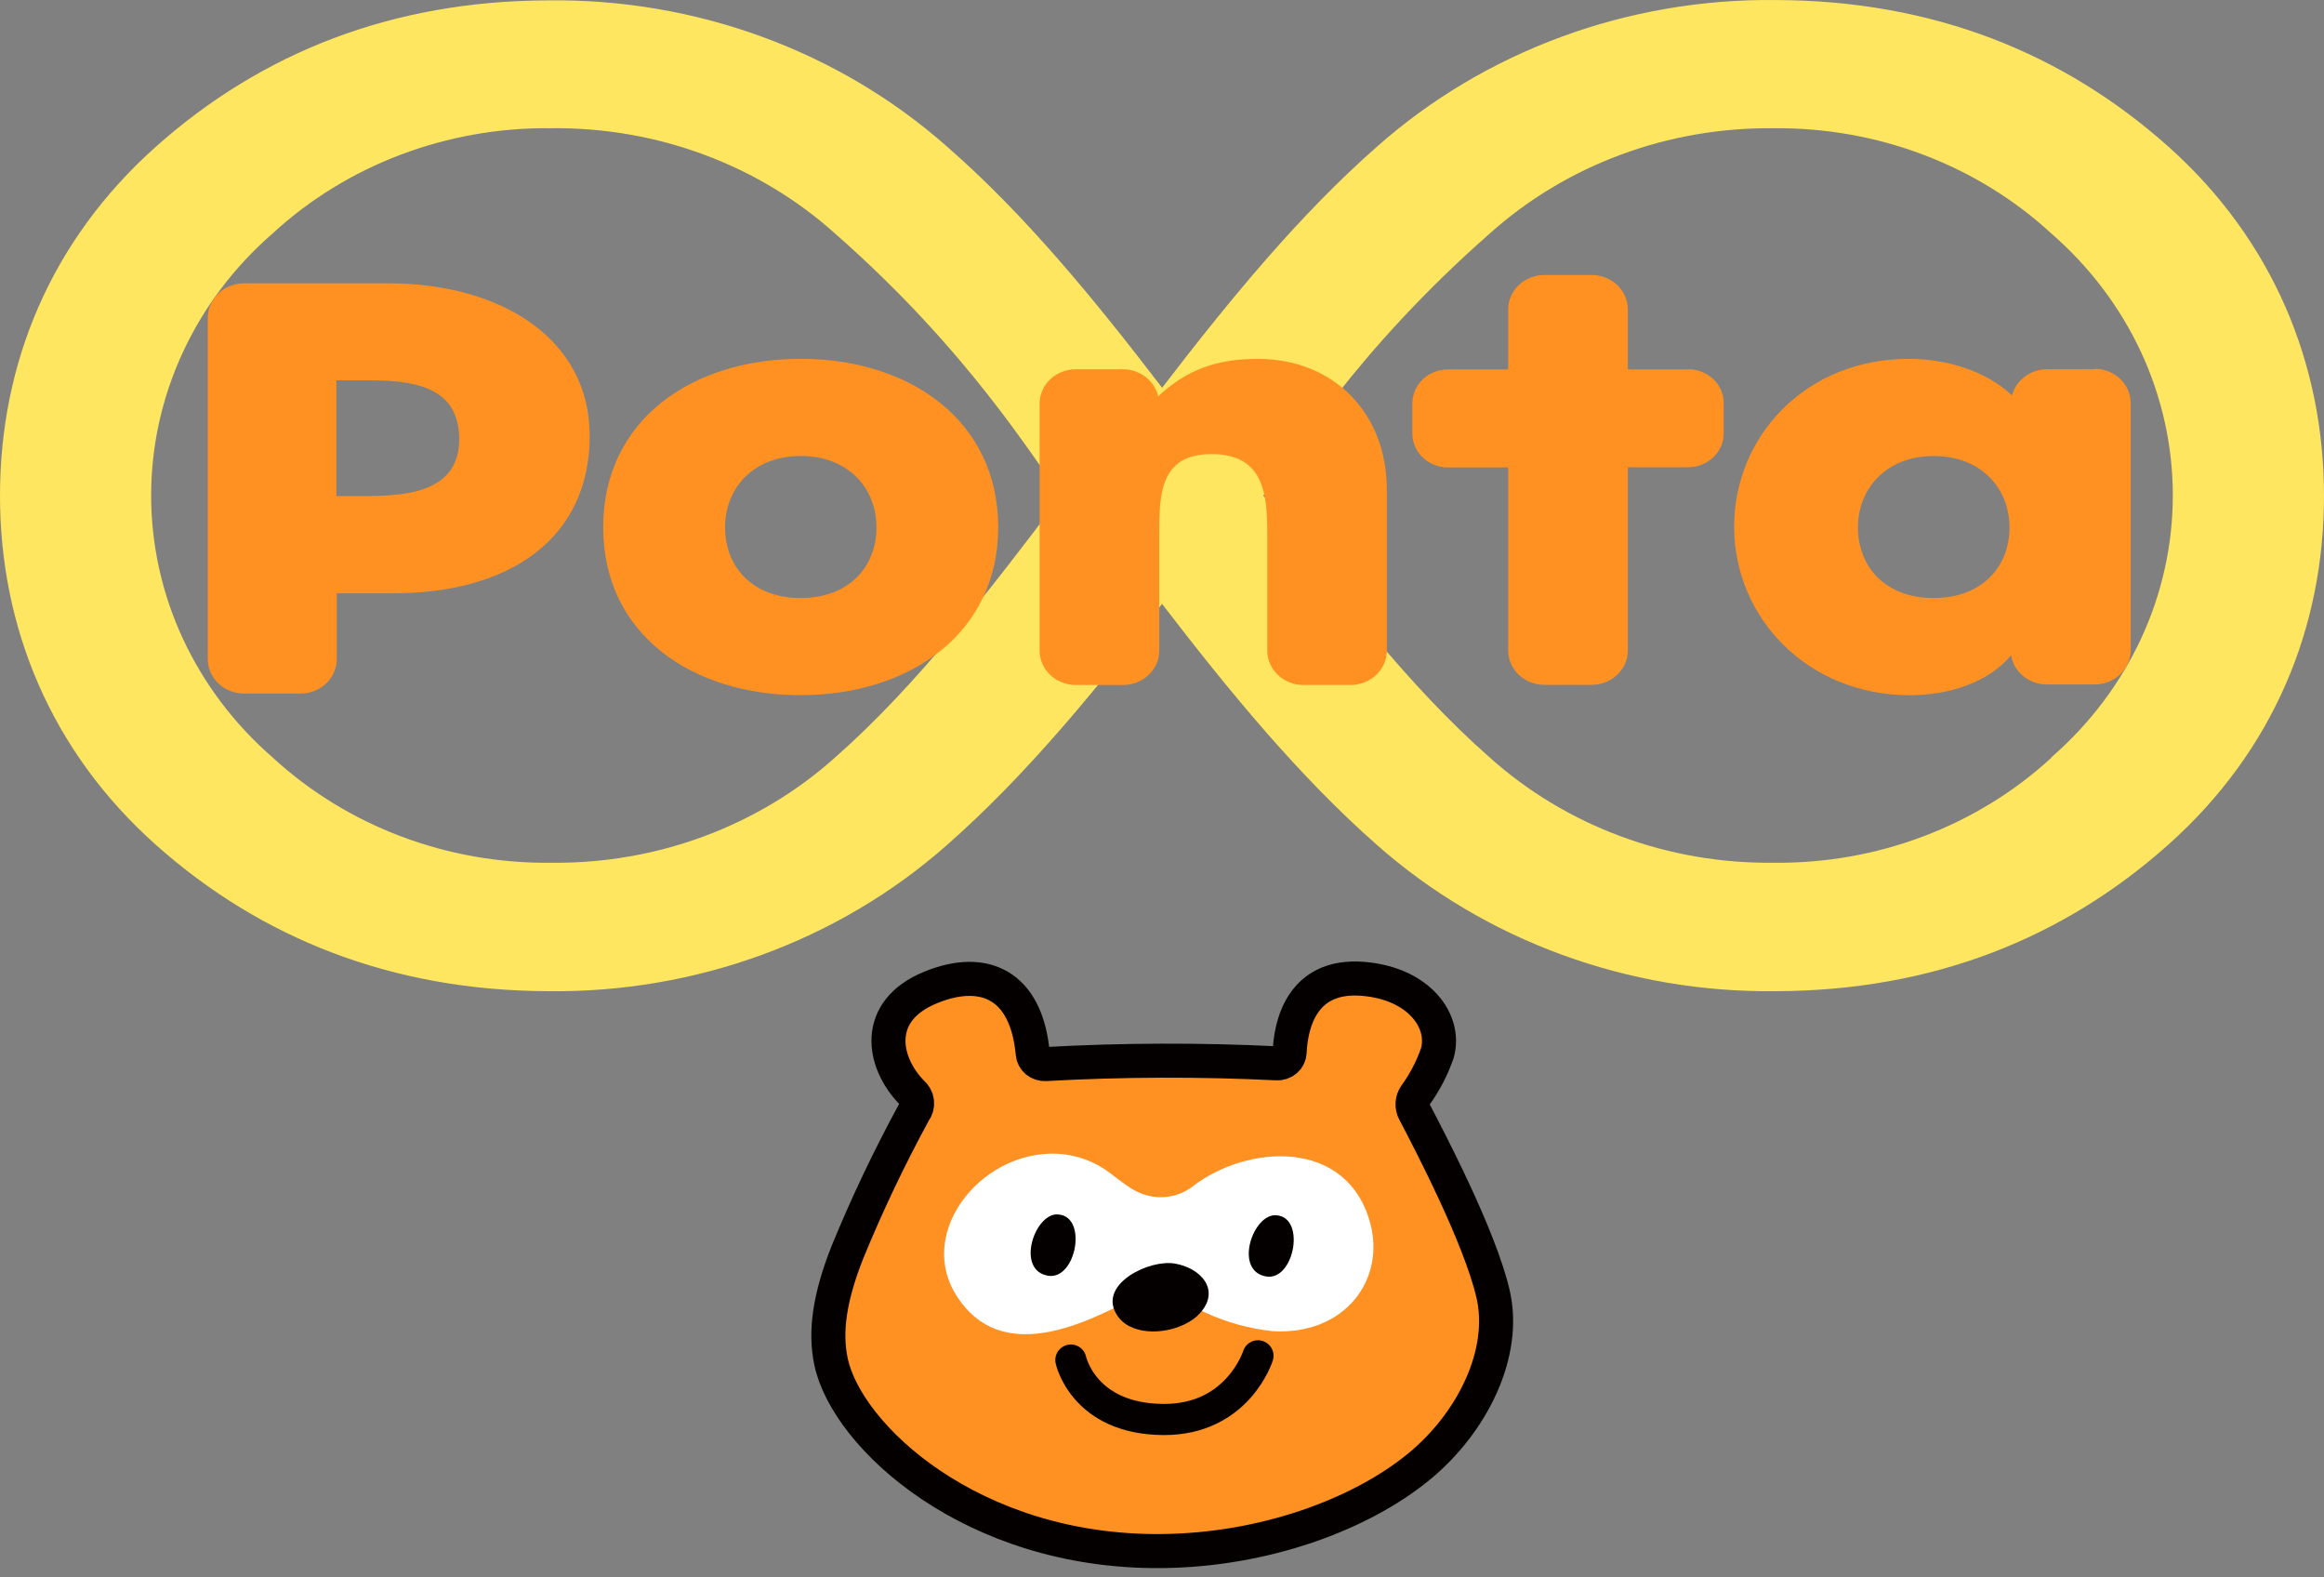 <svg width="56" height="38" viewBox="0 0 56 38" fill="none" xmlns="http://www.w3.org/2000/svg">
<rect x="0" y="0" width="56" height="38" fill="#808080" stroke="none"/>
<path d="M52.249 3.531C49.706 1.264 46.559 0.011 42.794 0.001C39.231 -0.041 35.788 1.224 33.183 3.531C31.303 5.182 29.623 7.232 28.003 9.342C26.387 7.232 24.707 5.176 22.819 3.531C20.213 1.226 16.77 -0.036 13.208 0.009C9.442 0.019 6.294 1.272 3.751 3.539C1.209 5.807 0 8.775 0 11.944C0 15.112 1.227 18.097 3.751 20.348C6.275 22.599 9.442 23.867 13.208 23.878C16.77 23.922 20.212 22.661 22.819 20.356C24.699 18.703 26.387 16.655 28.001 14.547C29.615 16.649 31.301 18.703 33.181 20.356C35.789 22.66 39.231 23.922 42.794 23.878C46.559 23.867 49.708 22.614 52.249 20.348C54.79 18.082 56 15.112 56 11.944C56 8.775 54.773 5.784 52.249 3.531ZM20.131 18.24C18.283 19.901 15.827 20.813 13.283 20.784C10.78 20.815 8.366 19.903 6.57 18.248C5.647 17.446 4.91 16.471 4.406 15.384C3.902 14.298 3.642 13.123 3.642 11.936C3.642 10.748 3.902 9.574 4.406 8.487C4.91 7.4 5.647 6.425 6.57 5.623C8.364 3.971 10.774 3.06 13.274 3.089C15.822 3.057 18.282 3.97 20.131 5.634C23.339 8.452 24.877 11.015 25.575 11.937C23.85 14.227 22.061 16.544 20.131 18.24M49.437 18.248C47.644 19.901 45.234 20.813 42.734 20.784C40.191 20.813 37.735 19.901 35.888 18.24C33.956 16.544 32.169 14.227 30.442 11.937C31.133 11.015 32.679 8.452 35.888 5.634C37.735 3.973 40.191 3.061 42.734 3.09C45.23 3.062 47.637 3.973 49.428 5.623C50.351 6.425 51.088 7.4 51.593 8.486C52.097 9.573 52.357 10.747 52.357 11.935C52.357 13.122 52.097 14.297 51.593 15.383C51.088 16.47 50.351 17.445 49.428 18.247" fill="#FEE661"/>
<path d="M40.686 8.899H39.225V7.45C39.224 7.232 39.132 7.022 38.969 6.867C38.806 6.712 38.585 6.625 38.354 6.625H37.212C36.981 6.626 36.761 6.713 36.598 6.868C36.435 7.022 36.343 7.232 36.342 7.45V8.899H34.881C34.653 8.902 34.436 8.99 34.277 9.145C34.118 9.3 34.031 9.508 34.033 9.724V10.437C34.032 10.544 34.053 10.65 34.095 10.749C34.136 10.848 34.199 10.939 34.277 11.015C34.356 11.092 34.45 11.153 34.553 11.195C34.657 11.237 34.768 11.259 34.881 11.261H36.342V15.673C36.343 15.892 36.435 16.101 36.598 16.256C36.761 16.41 36.981 16.498 37.212 16.498H38.354C38.584 16.498 38.805 16.41 38.968 16.256C39.132 16.101 39.224 15.892 39.225 15.673V11.256H40.686C40.799 11.255 40.91 11.232 41.014 11.19C41.117 11.148 41.211 11.087 41.29 11.011C41.369 10.934 41.431 10.844 41.473 10.744C41.514 10.645 41.535 10.539 41.534 10.432V9.719C41.537 9.503 41.449 9.295 41.29 9.14C41.131 8.985 40.914 8.897 40.686 8.894" fill="#FF9123"/>
<path d="M30.3 8.645C29.311 8.645 28.587 8.915 27.912 9.544V9.563C27.873 9.377 27.767 9.208 27.613 9.087C27.459 8.965 27.265 8.898 27.064 8.896H25.922C25.691 8.896 25.47 8.983 25.306 9.138C25.143 9.293 25.051 9.503 25.051 9.723V15.676C25.052 15.895 25.144 16.105 25.307 16.26C25.47 16.414 25.691 16.501 25.922 16.502H27.064C27.295 16.501 27.515 16.414 27.678 16.259C27.841 16.104 27.933 15.895 27.934 15.676V12.844C27.934 11.919 27.951 10.939 29.192 10.939C30.465 10.939 30.536 11.921 30.536 12.844V15.676C30.537 15.895 30.629 16.104 30.792 16.259C30.955 16.414 31.175 16.501 31.406 16.502H32.548C32.778 16.501 32.999 16.414 33.162 16.259C33.325 16.104 33.417 15.895 33.418 15.676V11.8C33.418 9.935 32.124 8.645 30.305 8.645" fill="#FF9123"/>
<path d="M50.473 8.896H49.33C49.135 8.896 48.946 8.957 48.792 9.071C48.639 9.185 48.53 9.345 48.483 9.525C47.855 8.936 46.906 8.645 45.999 8.645C43.508 8.645 41.787 10.511 41.787 12.69C41.787 14.868 43.541 16.748 46.025 16.748C46.947 16.748 47.911 16.449 48.461 15.783C48.491 15.978 48.594 16.157 48.752 16.287C48.909 16.416 49.11 16.488 49.318 16.489H50.473C50.703 16.489 50.924 16.402 51.087 16.248C51.25 16.093 51.342 15.884 51.342 15.665V9.711C51.342 9.492 51.251 9.282 51.088 9.127C50.925 8.972 50.703 8.885 50.473 8.884M46.596 14.408C45.442 14.408 44.77 13.666 44.77 12.704C44.77 11.771 45.449 10.986 46.596 10.986C47.744 10.986 48.422 11.771 48.422 12.703C48.422 13.668 47.744 14.407 46.596 14.407" fill="#FF9123"/>
<path d="M19.295 8.645C16.676 8.645 14.535 10.113 14.535 12.703C14.535 15.294 16.688 16.747 19.291 16.747C21.895 16.747 24.053 15.278 24.053 12.703C24.053 10.129 21.916 8.644 19.295 8.644M19.295 14.407C18.141 14.407 17.471 13.665 17.471 12.703C17.471 11.77 18.141 10.985 19.295 10.985C20.449 10.985 21.12 11.77 21.12 12.703C21.12 13.669 20.442 14.407 19.295 14.407Z" fill="#FF9123"/>
<path d="M9.375 6.826H5.876C5.646 6.827 5.425 6.914 5.263 7.069C5.1 7.223 5.008 7.433 5.007 7.652V15.882C5.008 16.101 5.1 16.31 5.263 16.465C5.425 16.619 5.646 16.707 5.876 16.708H7.244C7.475 16.707 7.695 16.619 7.858 16.465C8.021 16.31 8.113 16.101 8.114 15.882V14.292H9.485C12.287 14.292 14.209 12.968 14.209 10.5C14.209 8.128 12.026 6.826 9.37 6.826M8.953 11.951H8.105V9.163H8.953C10.199 9.163 11.065 9.441 11.065 10.583C11.065 11.687 10.117 11.946 8.953 11.946" fill="#FF9123"/>
<path d="M27.975 37.366C30.472 37.345 32.786 36.483 34.189 35.334C35.479 34.277 36.308 32.598 35.978 31.174C35.659 29.795 34.452 27.493 34.081 26.781C34.048 26.72 34.033 26.651 34.037 26.581C34.041 26.512 34.064 26.445 34.105 26.387C34.332 26.073 34.511 25.729 34.635 25.367C34.849 24.611 34.205 23.694 32.849 23.581C31.323 23.454 31.101 24.759 31.076 25.351C31.074 25.388 31.065 25.424 31.048 25.457C31.032 25.491 31.009 25.52 30.98 25.545C30.951 25.57 30.918 25.589 30.881 25.601C30.845 25.613 30.806 25.619 30.767 25.616C28.909 25.525 27.047 25.531 25.19 25.634C25.115 25.638 25.041 25.614 24.983 25.567C24.927 25.52 24.891 25.453 24.885 25.381C24.733 23.711 23.699 23.264 22.421 23.79C21.047 24.352 21.253 25.584 21.973 26.32C22.043 26.376 22.088 26.456 22.098 26.544C22.108 26.631 22.083 26.718 22.027 26.788C21.429 27.886 20.892 29.014 20.42 30.167C19.995 31.239 19.869 32.072 20.025 32.804C20.407 34.606 23.424 37.406 27.977 37.369" fill="#FF9123"/>
<path d="M27.975 37.366C30.472 37.345 32.786 36.483 34.189 35.334C35.479 34.277 36.308 32.598 35.978 31.174C35.659 29.795 34.452 27.493 34.081 26.781C34.048 26.72 34.033 26.651 34.037 26.581C34.041 26.512 34.064 26.445 34.105 26.387C34.332 26.073 34.511 25.729 34.635 25.367C34.849 24.611 34.205 23.694 32.849 23.581C31.323 23.454 31.101 24.759 31.076 25.351C31.074 25.388 31.065 25.424 31.048 25.457C31.032 25.491 31.009 25.52 30.98 25.545C30.951 25.57 30.918 25.589 30.881 25.601C30.845 25.613 30.806 25.619 30.767 25.616C28.909 25.525 27.047 25.531 25.19 25.634C25.115 25.638 25.041 25.614 24.983 25.567C24.927 25.52 24.891 25.453 24.885 25.381C24.733 23.711 23.699 23.264 22.421 23.79C21.047 24.352 21.253 25.584 21.973 26.32C22.043 26.376 22.088 26.456 22.098 26.544C22.108 26.631 22.083 26.718 22.027 26.788C21.429 27.886 20.892 29.014 20.42 30.167C19.995 31.239 19.869 32.072 20.025 32.804C20.405 34.603 23.422 37.403 27.975 37.366Z" stroke="#040000" stroke-width="0.82" stroke-linecap="round" stroke-linejoin="round"/>
<path fill-rule="evenodd" clip-rule="evenodd" d="M25.146 27.801C25.605 27.758 26.067 27.854 26.465 28.075C26.846 28.282 27.143 28.636 27.564 28.775C27.761 28.841 27.973 28.858 28.179 28.824C28.385 28.79 28.578 28.706 28.74 28.58C30.067 27.56 32.461 27.418 33.017 29.463C33.389 30.836 32.4 32.168 30.674 32.069C30.116 32.01 29.573 31.862 29.067 31.631C28.569 31.43 28.253 30.776 27.355 31.251C26.072 31.933 24.116 32.871 23.055 31.225C22.121 29.777 23.473 27.946 25.146 27.801" fill="white"/>
<path fill-rule="evenodd" clip-rule="evenodd" d="M25.438 29.256C26.235 29.22 25.947 30.854 25.25 30.732C24.494 30.599 24.901 29.308 25.438 29.256Z" fill="#040000"/>
<path fill-rule="evenodd" clip-rule="evenodd" d="M30.695 29.276C31.49 29.239 31.204 30.872 30.507 30.75C29.75 30.618 30.156 29.328 30.695 29.276Z" fill="#040000"/>
<path d="M27.227 31.954C27.736 32.213 28.549 32.033 28.907 31.644C29.427 31.076 28.932 30.546 28.31 30.44C27.688 30.334 26.503 30.923 26.883 31.625C26.957 31.765 27.076 31.88 27.222 31.954" fill="#040000"/>
<path d="M25.804 32.764C25.804 32.764 26.105 34.184 28.033 34.196C29.831 34.207 30.313 32.662 30.313 32.662" stroke="#040000" stroke-width="0.75" stroke-linecap="round" stroke-linejoin="round"/>
</svg>
